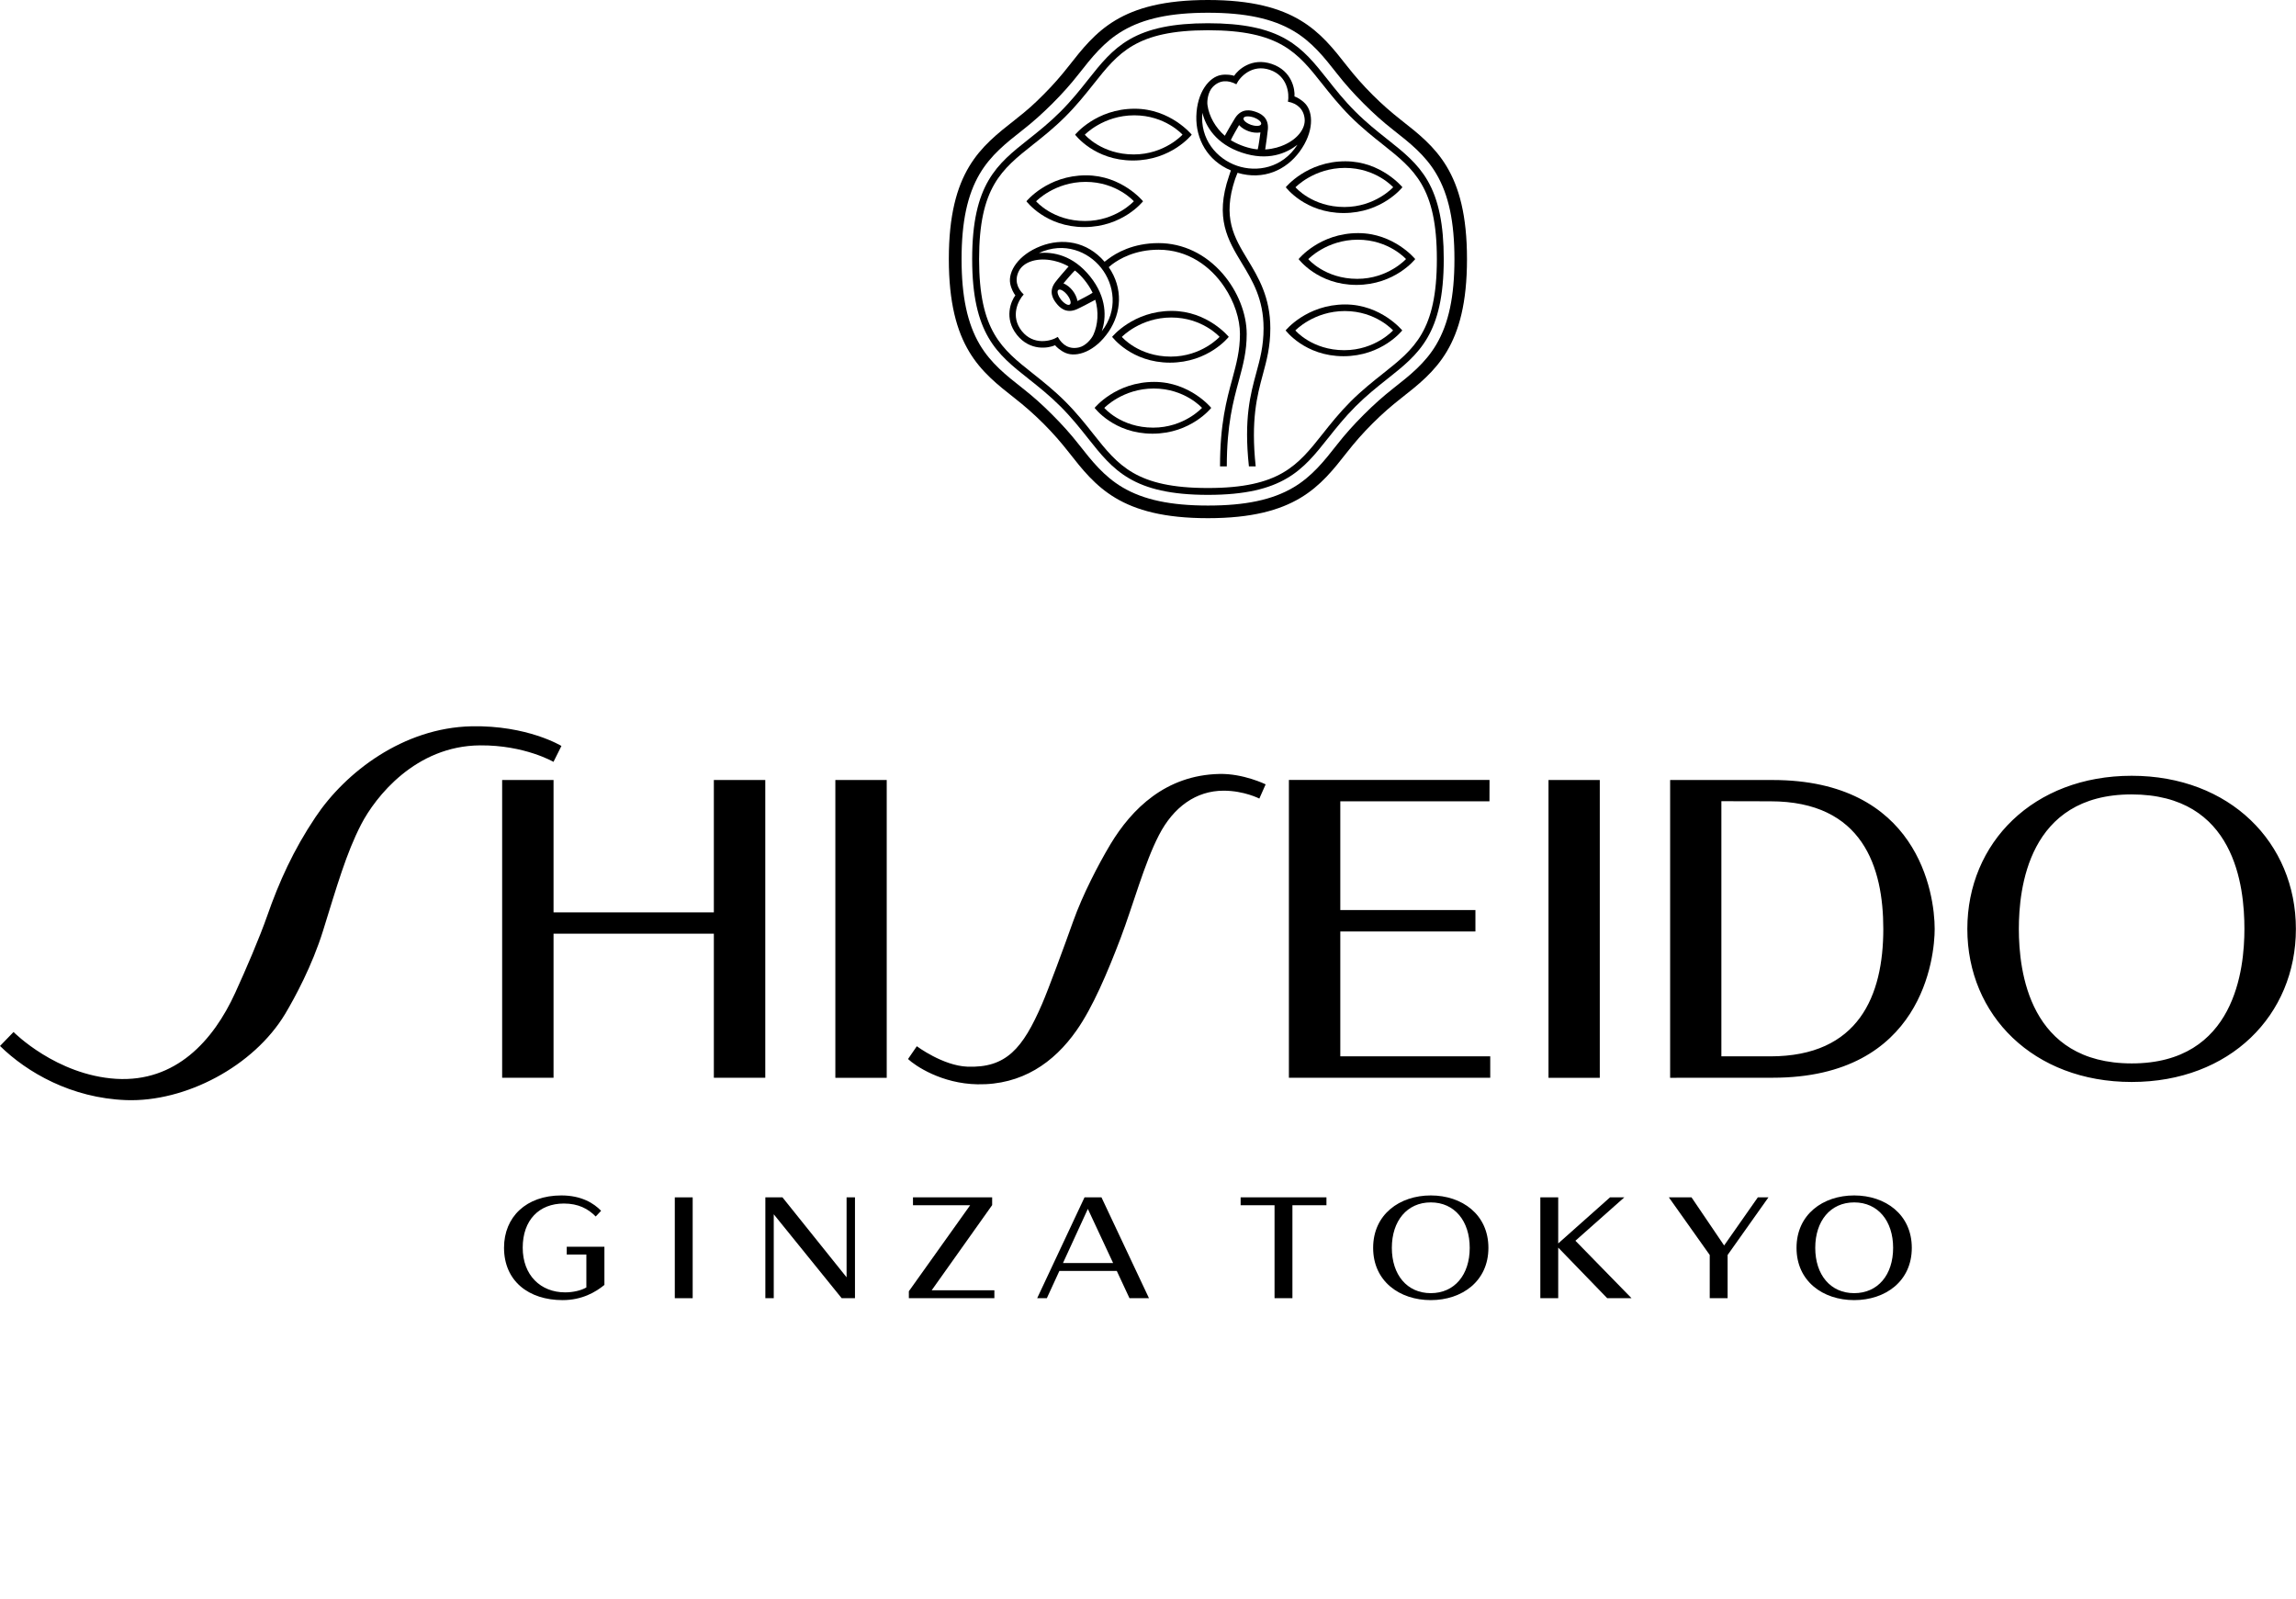 <?xml version="1.0" encoding="UTF-8"?> <svg xmlns="http://www.w3.org/2000/svg" viewBox="0 0 122.00 84.95" data-guides="{&quot;vertical&quot;:[],&quot;horizontal&quot;:[]}"><defs></defs><path fill="rgb(0, 0, 0)" stroke="none" fill-opacity="1" stroke-width="1" stroke-opacity="1" id="tSvg6930ae77dc" title="Path 1" d="M59.002 44.863C58.356 45.946 57.53 47.536 57.024 48.953C56.554 50.275 55.704 52.578 55.371 53.345C54.345 55.718 53.46 56.752 51.403 56.676C50.098 56.625 48.716 55.59 48.716 55.59C48.561 55.817 48.405 56.043 48.249 56.27C48.624 56.624 50.025 57.58 51.94 57.613C54.298 57.657 56.007 56.459 57.2 54.754C58.061 53.533 58.845 51.681 59.545 49.844C60.215 48.073 60.809 45.865 61.58 44.376C62.355 42.873 63.562 42.012 65.017 42.012C66.101 42.012 66.916 42.431 66.916 42.431C67.028 42.179 67.139 41.927 67.251 41.675C67.251 41.675 66.062 41.093 64.794 41.123C61.945 41.184 60.137 42.977 59.001 44.864M37.931 48.477C35.092 48.477 32.252 48.477 29.413 48.477C29.413 46.133 29.413 43.788 29.413 41.444C28.503 41.444 27.592 41.444 26.682 41.444C26.682 46.717 26.682 51.991 26.682 57.265C27.592 57.265 28.503 57.265 29.413 57.265C29.413 54.713 29.413 52.161 29.413 49.609C32.252 49.609 35.092 49.609 37.931 49.609C37.931 52.161 37.931 54.713 37.931 57.265C38.842 57.265 39.753 57.265 40.664 57.265C40.664 51.991 40.664 46.717 40.664 41.444C39.753 41.444 38.842 41.444 37.931 41.444C37.931 43.788 37.931 46.133 37.931 48.477ZM44.387 57.267C45.297 57.267 46.207 57.267 47.117 57.267C47.117 51.993 47.117 46.719 47.117 41.445C46.207 41.445 45.297 41.445 44.387 41.445C44.387 46.719 44.387 51.993 44.387 57.267ZM29.832 39.636C29.832 39.636 28.027 38.529 25.048 38.591C21.431 38.67 18.359 41.026 16.762 43.419C15.588 45.169 14.827 46.863 14.199 48.659C13.79 49.83 13.067 51.51 12.5 52.749C11.33 55.315 9.325 57.505 6.182 57.323C2.984 57.128 0.72 54.834 0.72 54.834C0.48 55.081 0.24 55.329 0.001 55.576C1.434 56.983 3.797 58.348 6.707 58.453C9.859 58.564 13.486 56.652 15.157 53.864C15.661 53.018 16.59 51.307 17.165 49.453C17.906 47.069 18.397 45.346 19.186 43.811C19.951 42.334 22.081 39.627 25.511 39.604C27.877 39.585 29.41 40.481 29.41 40.481C29.551 40.199 29.692 39.917 29.832 39.636ZM113.269 41.22C108.049 41.22 104.536 44.778 104.536 49.359C104.536 53.94 108.047 57.489 113.27 57.489C118.493 57.489 121.994 53.94 121.994 49.359C121.994 44.778 118.482 41.22 113.269 41.22ZM113.272 56.503C107.818 56.503 107.273 51.602 107.273 49.357C107.273 47.251 107.751 42.21 113.26 42.21C118.769 42.21 119.259 47.109 119.259 49.357C119.259 51.458 118.779 56.503 113.272 56.503ZM94.189 41.445C92.374 41.445 90.559 41.445 88.744 41.445C88.744 46.719 88.744 51.993 88.744 57.267C88.744 57.267 93.764 57.264 94.197 57.264C102.179 57.264 102.801 50.818 102.801 49.359C102.801 47.442 101.894 41.445 94.189 41.445ZM94.065 56.128C93.199 56.128 92.333 56.128 91.467 56.128C91.467 51.609 91.467 47.089 91.467 42.57C92.335 42.572 93.202 42.574 94.07 42.576C98.985 42.576 100.071 46.089 100.071 49.356C100.071 52.906 98.766 56.127 94.065 56.128ZM71.218 56.128C71.218 53.917 71.218 51.705 71.218 49.493C73.611 49.493 76.004 49.493 78.398 49.493C78.398 49.113 78.398 48.733 78.398 48.353C76.004 48.353 73.611 48.353 71.218 48.353C71.218 46.428 71.218 44.502 71.218 42.576C73.86 42.576 76.502 42.576 79.144 42.576C79.144 42.198 79.145 41.82 79.147 41.442C75.593 41.442 72.04 41.442 68.487 41.442C68.487 46.716 68.487 51.99 68.487 57.264C72.053 57.264 75.619 57.264 79.185 57.264C79.185 56.885 79.185 56.506 79.185 56.127C76.529 56.127 73.874 56.127 71.218 56.128ZM82.281 57.267C83.189 57.267 84.098 57.267 85.006 57.267C85.006 51.993 85.006 46.719 85.006 41.445C84.098 41.445 83.189 41.445 82.281 41.445C82.281 46.719 82.281 51.993 82.281 57.267Z"></path><path fill="rgb(0, 0, 0)" stroke="none" fill-opacity="1" stroke-width="1" stroke-opacity="1" id="tSvgf65e7049b7" title="Path 2" d="M57.627 63.62C56.788 65.406 55.95 67.192 55.111 68.978C55.282 68.978 55.454 68.978 55.625 68.978C55.846 68.496 56.068 68.014 56.29 67.531C57.307 67.531 58.325 67.531 59.342 67.531C59.567 68.014 59.792 68.496 60.016 68.978C60.361 68.978 60.706 68.978 61.052 68.978C60.21 67.192 59.369 65.406 58.528 63.62C58.227 63.62 57.927 63.62 57.627 63.62ZM56.482 67.111C56.923 66.151 57.364 65.192 57.804 64.233C58.252 65.192 58.699 66.151 59.147 67.111C58.259 67.111 57.371 67.111 56.482 67.111Z"></path><path fill="rgb(0, 0, 0)" stroke="none" fill-opacity="1" stroke-width="1" stroke-opacity="1" id="tSvg131d5a0442e" title="Path 3" d="M86.31 63.62C86.057 63.62 85.804 63.62 85.55 63.62C84.633 64.436 83.715 65.253 82.797 66.069C82.797 65.253 82.797 64.436 82.797 63.62C82.48 63.62 82.163 63.62 81.847 63.62C81.847 65.406 81.847 67.192 81.847 68.978C82.163 68.978 82.48 68.978 82.797 68.978C82.797 68.082 82.797 67.185 82.797 66.289C83.665 67.185 84.533 68.082 85.401 68.978C85.832 68.978 86.263 68.978 86.693 68.978C85.699 67.96 84.705 66.942 83.711 65.925C84.577 65.156 85.444 64.388 86.31 63.62Z"></path><path fill="rgb(0, 0, 0)" stroke="none" fill-opacity="1" stroke-width="1" stroke-opacity="1" id="tSvg53d473df79" title="Path 4" d="M32.116 68.273C31.654 68.651 30.93 69.08 29.895 69.08C28.095 69.08 26.782 68.07 26.782 66.295C26.782 64.663 27.96 63.518 29.828 63.518C30.889 63.518 31.552 63.93 31.94 64.334C31.845 64.435 31.749 64.536 31.654 64.637C31.25 64.225 30.729 63.948 29.962 63.948C28.642 63.948 27.775 64.831 27.775 66.295C27.775 67.758 28.726 68.668 30.029 68.668C30.459 68.668 30.88 68.568 31.157 68.407C31.157 67.824 31.157 67.24 31.157 66.657C30.809 66.657 30.462 66.657 30.114 66.657C30.114 66.52 30.114 66.383 30.114 66.245C30.782 66.245 31.449 66.245 32.116 66.245C32.116 66.921 32.116 67.597 32.116 68.273Z"></path><path fill="rgb(0, 0, 0)" x="240.36" y="426.48" width="6.37" height="35.92" id="tSvg53db0a1f01" title="Rectangle 1" fill-opacity="1" stroke="none" stroke-opacity="1" d="M35.856 63.62H36.806V68.978H35.856Z" style="transform-origin: 36.331px 66.299px;"></path><path fill="rgb(0, 0, 0)" stroke="none" fill-opacity="1" stroke-width="1" stroke-opacity="1" id="tSvge537ed69cd" title="Path 5" d="M44.723 68.978C43.52 67.492 42.317 66.006 41.114 64.519C41.114 66.006 41.114 67.492 41.114 68.978C40.966 68.978 40.817 68.978 40.668 68.978C40.668 67.192 40.668 65.406 40.668 63.62C40.971 63.62 41.274 63.62 41.577 63.62C42.713 65.036 43.848 66.452 44.984 67.868C44.984 66.452 44.984 65.036 44.984 63.62C45.133 63.62 45.281 63.62 45.43 63.62C45.43 65.406 45.43 67.192 45.43 68.978C45.194 68.978 44.959 68.978 44.723 68.978Z"></path><path fill="rgb(0, 0, 0)" stroke="none" fill-opacity="1" stroke-width="1" stroke-opacity="1" id="tSvg1968802beab" title="Path 6" d="M48.293 68.978C48.293 68.855 48.293 68.732 48.293 68.608C49.378 67.086 50.464 65.563 51.549 64.04C50.537 64.04 49.524 64.04 48.512 64.04C48.512 63.9 48.512 63.76 48.512 63.62C49.914 63.62 51.316 63.62 52.719 63.62C52.719 63.757 52.719 63.894 52.719 64.032C51.648 65.54 50.577 67.049 49.505 68.558C50.616 68.558 51.726 68.558 52.837 68.558C52.837 68.698 52.837 68.838 52.837 68.978C51.322 68.978 49.807 68.978 48.293 68.978Z"></path><path fill="rgb(0, 0, 0)" stroke="none" fill-opacity="1" stroke-width="1" stroke-opacity="1" id="tSvg118ce5032b4" title="Path 7" d="M68.674 64.04C68.674 65.686 68.674 67.332 68.674 68.978C68.358 68.978 68.041 68.978 67.724 68.978C67.724 67.332 67.724 65.686 67.724 64.04C67.124 64.04 66.523 64.04 65.922 64.04C65.922 63.9 65.922 63.76 65.922 63.62C67.442 63.62 68.962 63.62 70.482 63.62C70.482 63.76 70.482 63.9 70.482 64.04C69.88 64.04 69.277 64.04 68.674 64.04Z"></path><path fill="rgb(0, 0, 0)" stroke="none" fill-opacity="1" stroke-width="1" stroke-opacity="1" id="tSvg17519555885" title="Path 8" d="M79.088 66.303C79.088 68.079 77.683 69.08 76.026 69.08C74.368 69.08 72.963 68.079 72.963 66.303C72.963 64.528 74.368 63.518 76.026 63.518C77.683 63.518 79.088 64.528 79.088 66.303ZM78.095 66.303C78.095 64.873 77.288 63.888 76.026 63.888C74.764 63.888 73.957 64.873 73.957 66.303C73.957 67.734 74.764 68.71 76.026 68.71C77.288 68.71 78.095 67.734 78.095 66.303Z"></path><path fill="rgb(0, 0, 0)" stroke="none" fill-opacity="1" stroke-width="1" stroke-opacity="1" id="tSvg175812f7f78" title="Path 9" d="M91.798 66.682C91.798 67.448 91.798 68.213 91.798 68.978C91.481 68.978 91.164 68.978 90.848 68.978C90.848 68.213 90.848 67.448 90.848 66.682C90.124 65.662 89.4 64.641 88.676 63.62C89.077 63.62 89.478 63.62 89.88 63.62C90.457 64.472 91.035 65.324 91.613 66.177C92.21 65.324 92.807 64.472 93.404 63.62C93.593 63.62 93.781 63.62 93.968 63.62C93.245 64.641 92.521 65.662 91.798 66.682Z"></path><path fill="rgb(0, 0, 0)" stroke="none" fill-opacity="1" stroke-width="1" stroke-opacity="1" id="tSvg16c894591d7" title="Path 10" d="M101.585 66.303C101.585 68.079 100.18 69.08 98.523 69.08C96.865 69.08 95.46 68.079 95.46 66.303C95.46 64.528 96.865 63.518 98.523 63.518C100.18 63.518 101.585 64.528 101.585 66.303ZM100.593 66.303C100.593 64.873 99.786 63.888 98.524 63.888C97.262 63.888 96.455 64.873 96.455 66.303C96.455 67.734 97.262 68.71 98.524 68.71C99.786 68.71 100.593 67.734 100.593 66.303Z"></path><path fill="rgb(0, 0, 0)" stroke="none" fill-opacity="1" stroke-width="1" stroke-opacity="1" id="tSvg171aa219433" title="Path 11" d="M72.167 12.386C70.115 12.386 69.003 13.766 69.003 13.766C69.003 13.766 70.023 15.138 72.074 15.138C74.125 15.138 75.199 13.766 75.199 13.766C75.199 13.766 74.075 12.386 72.167 12.386ZM72.117 14.816C70.406 14.816 69.517 13.769 69.517 13.769C69.517 13.769 70.5 12.736 72.147 12.736C73.794 12.736 74.71 13.764 74.71 13.764C74.71 13.764 73.757 14.816 72.117 14.816Z"></path><path fill="rgb(0, 0, 0)" stroke="none" fill-opacity="1" stroke-width="1" stroke-opacity="1" id="tSvg15459c6ade4" title="Path 12" d="M71.479 16.177C69.429 16.177 68.313 17.555 68.313 17.555C68.313 17.555 69.335 18.927 71.385 18.927C73.435 18.927 74.51 17.556 74.51 17.556C74.51 17.556 73.384 16.177 71.479 16.177ZM71.428 18.607C69.717 18.607 68.83 17.558 68.83 17.558C68.83 17.558 69.811 16.527 71.458 16.527C73.105 16.527 74.021 17.556 74.021 17.556C74.021 17.556 73.069 18.607 71.428 18.607Z"></path><path fill="rgb(0, 0, 0)" stroke="none" fill-opacity="1" stroke-width="1" stroke-opacity="1" id="tSvgb90f25a256" title="Path 13" d="M61.329 20.292C59.279 20.292 58.164 21.672 58.164 21.672C58.164 21.672 59.185 23.043 61.235 23.043C63.285 23.043 64.36 21.672 64.36 21.672C64.36 21.672 63.236 20.292 61.329 20.292ZM61.277 22.722C59.566 22.722 58.678 21.674 58.678 21.674C58.678 21.674 59.66 20.643 61.307 20.643C62.954 20.643 63.87 21.672 63.87 21.672C63.87 21.672 62.916 22.722 61.277 22.722Z"></path><path fill="rgb(0, 0, 0)" stroke="none" fill-opacity="1" stroke-width="1" stroke-opacity="1" id="tSvg2c712251b0" title="Path 14" d="M62.26 16.52C60.21 16.52 59.094 17.898 59.094 17.898C59.094 17.898 60.115 19.269 62.166 19.269C64.217 19.269 65.291 17.898 65.291 17.898C65.291 17.898 64.168 16.52 62.26 16.52ZM62.211 18.948C60.5 18.948 59.611 17.901 59.611 17.901C59.611 17.901 60.592 16.87 62.239 16.87C63.886 16.87 64.803 17.898 64.803 17.898C64.803 17.898 63.85 18.948 62.211 18.948Z"></path><path fill="rgb(0, 0, 0)" stroke="none" fill-opacity="1" stroke-width="1" stroke-opacity="1" id="tSvg11c2edceb93" title="Path 15" d="M57.706 9.316C55.656 9.316 54.54 10.694 54.54 10.694C54.54 10.694 55.56 12.065 57.612 12.065C59.663 12.065 60.737 10.694 60.737 10.694C60.737 10.694 59.614 9.316 57.706 9.316M57.655 11.743C55.944 11.743 55.055 10.696 55.055 10.696C55.055 10.696 56.036 9.664 57.685 9.664C59.333 9.664 60.248 10.693 60.248 10.693C60.248 10.693 59.294 11.743 57.655 11.743Z"></path><path fill="rgb(0, 0, 0)" stroke="none" fill-opacity="1" stroke-width="1" stroke-opacity="1" id="tSvg7b7eb08322" title="Path 16" d="M60.292 5.777C58.243 5.777 57.127 7.156 57.127 7.156C57.127 7.156 58.149 8.528 60.198 8.528C62.248 8.528 63.324 7.156 63.324 7.156C63.324 7.156 62.2 5.777 60.292 5.777ZM60.242 8.206C58.531 8.206 57.643 7.157 57.643 7.157C57.643 7.157 58.624 6.127 60.271 6.127C61.918 6.127 62.834 7.154 62.834 7.154C62.834 7.154 61.881 8.206 60.242 8.206Z"></path><path fill="rgb(0, 0, 0)" stroke="none" fill-opacity="1" stroke-width="1" stroke-opacity="1" id="tSvg8a21ee9739" title="Path 17" d="M71.486 8.57C69.437 8.57 68.322 9.948 68.322 9.948C68.322 9.948 69.343 11.319 71.394 11.319C73.445 11.319 74.519 9.948 74.519 9.948C74.519 9.948 73.394 8.57 71.486 8.57M71.436 10.999C69.725 10.999 68.837 9.951 68.837 9.951C68.837 9.951 69.819 8.921 71.466 8.921C73.112 8.921 74.028 9.948 74.028 9.948C74.028 9.948 73.075 10.999 71.436 10.999Z"></path><path fill="rgb(0, 0, 0)" stroke="none" fill-opacity="1" stroke-width="1" stroke-opacity="1" id="tSvg170258f521d" title="Path 18" d="M72.923 22.509C73.444 21.988 73.924 21.571 74.446 21.162C76.248 19.746 77.95 18.43 77.95 13.766C77.95 9.101 76.248 7.793 74.446 6.377C73.924 5.965 73.444 5.551 72.923 5.029C72.402 4.508 71.986 4.029 71.574 3.506C70.16 1.705 68.84 0 64.183 0C59.526 0 58.207 1.705 56.791 3.506C56.38 4.029 55.965 4.51 55.444 5.029C54.922 5.551 54.646 5.806 53.92 6.377C52.119 7.793 50.417 9.103 50.417 13.764C50.417 18.426 52.119 19.745 53.92 21.16C54.443 21.571 54.923 21.988 55.444 22.507C55.965 23.029 56.38 23.508 56.791 24.032C58.205 25.834 59.526 27.533 64.183 27.533C68.84 27.533 70.16 25.834 71.574 24.032C71.986 23.508 72.402 23.029 72.923 22.509ZM64.187 26.862C62.206 26.862 60.765 26.556 59.651 25.898C58.657 25.312 58.011 24.488 57.325 23.617C56.893 23.067 56.459 22.581 55.919 22.041C55.379 21.497 54.891 21.065 54.34 20.632C53.471 19.948 52.647 19.302 52.059 18.308C51.401 17.192 51.094 15.75 51.094 13.77C51.094 11.791 51.401 10.348 52.059 9.234C52.647 8.239 53.469 7.591 54.34 6.908C54.891 6.477 55.377 6.042 55.919 5.502C56.459 4.962 56.893 4.474 57.325 3.923C58.011 3.051 58.656 2.227 59.652 1.641C60.767 0.983 62.208 0.677 64.189 0.677C66.17 0.677 67.611 0.985 68.725 1.641C69.72 2.227 70.366 3.051 71.051 3.923C71.482 4.472 71.916 4.959 72.459 5.502C72.999 6.042 73.485 6.476 74.037 6.908C74.908 7.593 75.732 8.239 76.318 9.234C76.978 10.35 77.283 11.791 77.283 13.77C77.283 15.75 76.978 17.191 76.318 18.307C75.732 19.3 74.908 19.948 74.037 20.632C73.487 21.065 72.999 21.499 72.457 22.041C71.918 22.581 71.482 23.067 71.051 23.617C70.366 24.488 69.72 25.312 68.725 25.9C67.614 26.558 66.17 26.863 64.187 26.862Z"></path><path fill="rgb(0, 0, 0)" stroke="none" fill-opacity="1" stroke-width="1" stroke-opacity="1" id="tSvg108f40c3089" title="Path 19" d="M73.487 19.848C72.963 20.264 72.368 20.734 71.764 21.336C71.164 21.939 70.693 22.531 70.279 23.055C68.956 24.723 68 25.93 64.184 25.93C60.368 25.93 59.417 24.727 58.096 23.061C57.682 22.536 57.209 21.941 56.606 21.336C56.002 20.734 55.407 20.262 54.883 19.846C53.224 18.532 52.025 17.582 52.025 13.769C52.025 9.956 53.224 9.004 54.883 7.688C55.407 7.274 56.002 6.802 56.606 6.198C57.212 5.594 57.686 4.996 58.104 4.471C59.423 2.808 60.373 1.607 64.187 1.607C68.002 1.607 68.946 2.801 70.257 4.456C70.675 4.982 71.148 5.579 71.756 6.189C72.365 6.796 72.962 7.269 73.49 7.688C75.149 9.006 76.349 9.957 76.349 13.769C76.349 17.58 75.149 18.532 73.49 19.846M70.567 23.283C70.996 22.743 71.439 22.184 72.026 21.596C72.614 21.008 73.175 20.564 73.716 20.134C75.393 18.808 76.715 17.759 76.715 13.767C76.715 11.935 76.442 10.612 75.859 9.601C75.319 8.67 74.576 8.081 73.715 7.399C73.169 6.966 72.607 6.52 72.014 5.927C71.419 5.333 70.975 4.771 70.544 4.225C69.862 3.367 69.276 2.624 68.346 2.088C67.339 1.505 66.016 1.235 64.184 1.235C62.352 1.235 61.029 1.508 60.019 2.093C59.087 2.633 58.496 3.377 57.813 4.239C57.383 4.782 56.937 5.345 56.345 5.936C55.757 6.523 55.197 6.968 54.655 7.398C52.98 8.724 51.657 9.772 51.657 13.764C51.657 17.756 52.98 18.805 54.655 20.131C55.198 20.561 55.757 21.004 56.347 21.593C56.936 22.182 57.379 22.742 57.81 23.285C59.142 24.966 60.194 26.294 64.186 26.294C68.178 26.294 69.234 24.963 70.567 23.28"></path><path fill="rgb(0, 0, 0)" stroke="none" fill-opacity="1" stroke-width="1" stroke-opacity="1" id="tSvgb51e94a9c" title="Path 20" d="M69.352 5.503C69.156 5.294 68.898 5.16 68.783 5.123C68.815 4.75 68.652 3.764 67.582 3.4C66.511 3.034 65.779 3.714 65.576 4.028C65.464 3.987 65.178 3.937 64.893 3.983C64.259 4.083 63.599 4.89 63.568 6.186C63.54 7.377 64.145 8.528 65.403 9.055C65.378 9.131 65.328 9.277 65.303 9.358C64.538 11.589 65.243 12.754 65.988 13.987C66.555 14.923 67.141 15.892 67.141 17.443C67.141 18.386 66.953 19.078 66.754 19.809C66.444 20.954 66.089 22.239 66.362 24.781C66.483 24.781 66.603 24.781 66.723 24.781C66.459 22.305 66.799 21.017 67.101 19.903C67.305 19.146 67.5 18.433 67.5 17.442C67.5 15.79 66.861 14.732 66.297 13.8C65.572 12.601 64.941 11.558 65.631 9.508C65.655 9.441 65.719 9.273 65.757 9.182C67.142 9.595 68.34 9.031 69.056 8.057C69.823 7.01 69.795 5.97 69.352 5.503ZM65.737 8.81C64.642 8.437 63.753 7.386 63.889 5.991C64.063 6.716 64.614 7.648 65.976 8.106C67.377 8.578 68.355 8.145 68.941 7.691C68.136 8.941 66.78 9.165 65.737 8.81ZM67.01 6.596C66.962 6.737 66.638 6.691 66.476 6.634C66.314 6.579 66.031 6.418 66.079 6.276C66.126 6.136 66.449 6.182 66.611 6.237C66.774 6.292 67.056 6.453 67.01 6.596ZM66.359 6.978C66.547 7.043 66.765 7.071 66.974 7.037C66.948 7.229 66.88 7.75 66.831 7.935C66.808 7.935 66.789 7.933 66.768 7.932C66.398 7.894 65.882 7.733 65.46 7.484C65.439 7.472 65.419 7.459 65.401 7.447C65.478 7.269 65.742 6.816 65.839 6.647C65.982 6.804 66.173 6.914 66.361 6.978M68.236 7.699C68.033 7.79 67.684 7.915 67.227 7.942C67.272 7.642 67.353 7.086 67.371 6.856C67.418 6.215 66.951 6.019 66.714 5.939C66.479 5.857 65.988 5.725 65.634 6.262C65.507 6.456 65.227 6.952 65.081 7.213C64.588 6.786 64.243 6.183 64.16 5.581C64.129 5.354 64.187 4.884 64.439 4.623C64.797 4.25 65.243 4.237 65.695 4.478C65.879 4.084 66.535 3.391 67.478 3.713C68.419 4.034 68.516 4.984 68.436 5.403C68.93 5.493 69.284 5.806 69.325 6.335C69.362 6.82 68.967 7.377 68.236 7.699Z"></path><path fill="rgb(0, 0, 0)" stroke="none" fill-opacity="1" stroke-width="1" stroke-opacity="1" id="tSvgaabf5449f0" title="Path 21" d="M64.972 14.546C64.063 13.496 62.854 12.917 61.56 12.917C60.201 12.917 59.302 13.441 58.862 13.779C58.819 13.811 58.744 13.866 58.693 13.908C57.749 12.81 56.432 12.641 55.304 13.075C54.096 13.542 53.559 14.436 53.678 15.067C53.73 15.348 53.876 15.601 53.952 15.693C53.724 15.992 53.33 16.907 54.034 17.792C54.74 18.677 55.723 18.499 56.063 18.344C56.135 18.438 56.35 18.635 56.614 18.75C57.203 19.008 58.193 18.683 58.918 17.608C59.582 16.621 59.693 15.329 58.915 14.195C58.947 14.17 59.044 14.086 59.09 14.049C59.488 13.748 60.322 13.268 61.563 13.268C63.118 13.268 64.32 14.142 65.054 15.24C65.594 16.039 65.886 16.957 65.886 17.744C65.886 18.629 65.698 19.323 65.481 20.13C65.173 21.259 64.827 22.527 64.827 24.782C64.947 24.782 65.067 24.782 65.187 24.782C65.187 22.573 65.527 21.332 65.827 20.224C66.052 19.393 66.244 18.677 66.244 17.746C66.244 16.667 65.77 15.471 64.972 14.546ZM58.092 17.801C57.995 18.008 57.695 18.372 57.342 18.457C56.839 18.577 56.457 18.351 56.206 17.902C55.84 18.135 54.913 18.366 54.292 17.588C53.672 16.808 54.102 15.957 54.395 15.647C54.029 15.305 53.9 14.85 54.149 14.383C54.379 13.954 55.011 13.699 55.801 13.818C56.019 13.851 56.384 13.934 56.781 14.157C56.582 14.382 56.212 14.809 56.075 14.992C55.687 15.504 55.975 15.921 56.132 16.118C56.287 16.315 56.627 16.69 57.216 16.432C57.428 16.338 57.934 16.071 58.199 15.929C58.384 16.551 58.35 17.246 58.092 17.801ZM56.508 15.055C56.632 14.907 56.973 14.504 57.113 14.374C57.131 14.386 57.148 14.4 57.166 14.412C57.456 14.643 57.806 15.056 58.026 15.493C58.037 15.514 58.047 15.535 58.056 15.556C57.9 15.665 57.425 15.906 57.252 15.995C57.216 15.787 57.115 15.59 56.991 15.435C56.869 15.28 56.7 15.137 56.508 15.055ZM56.848 16.178C56.731 16.27 56.485 16.057 56.378 15.923C56.271 15.789 56.12 15.499 56.236 15.408C56.353 15.316 56.599 15.528 56.706 15.663C56.814 15.796 56.964 16.085 56.848 16.178ZM58.544 17.6C58.789 16.894 58.826 15.814 57.926 14.692C57 13.541 55.942 13.377 55.206 13.442C56.557 12.825 57.821 13.367 58.507 14.228C59.227 15.132 59.409 16.497 58.544 17.6Z"></path></svg> 